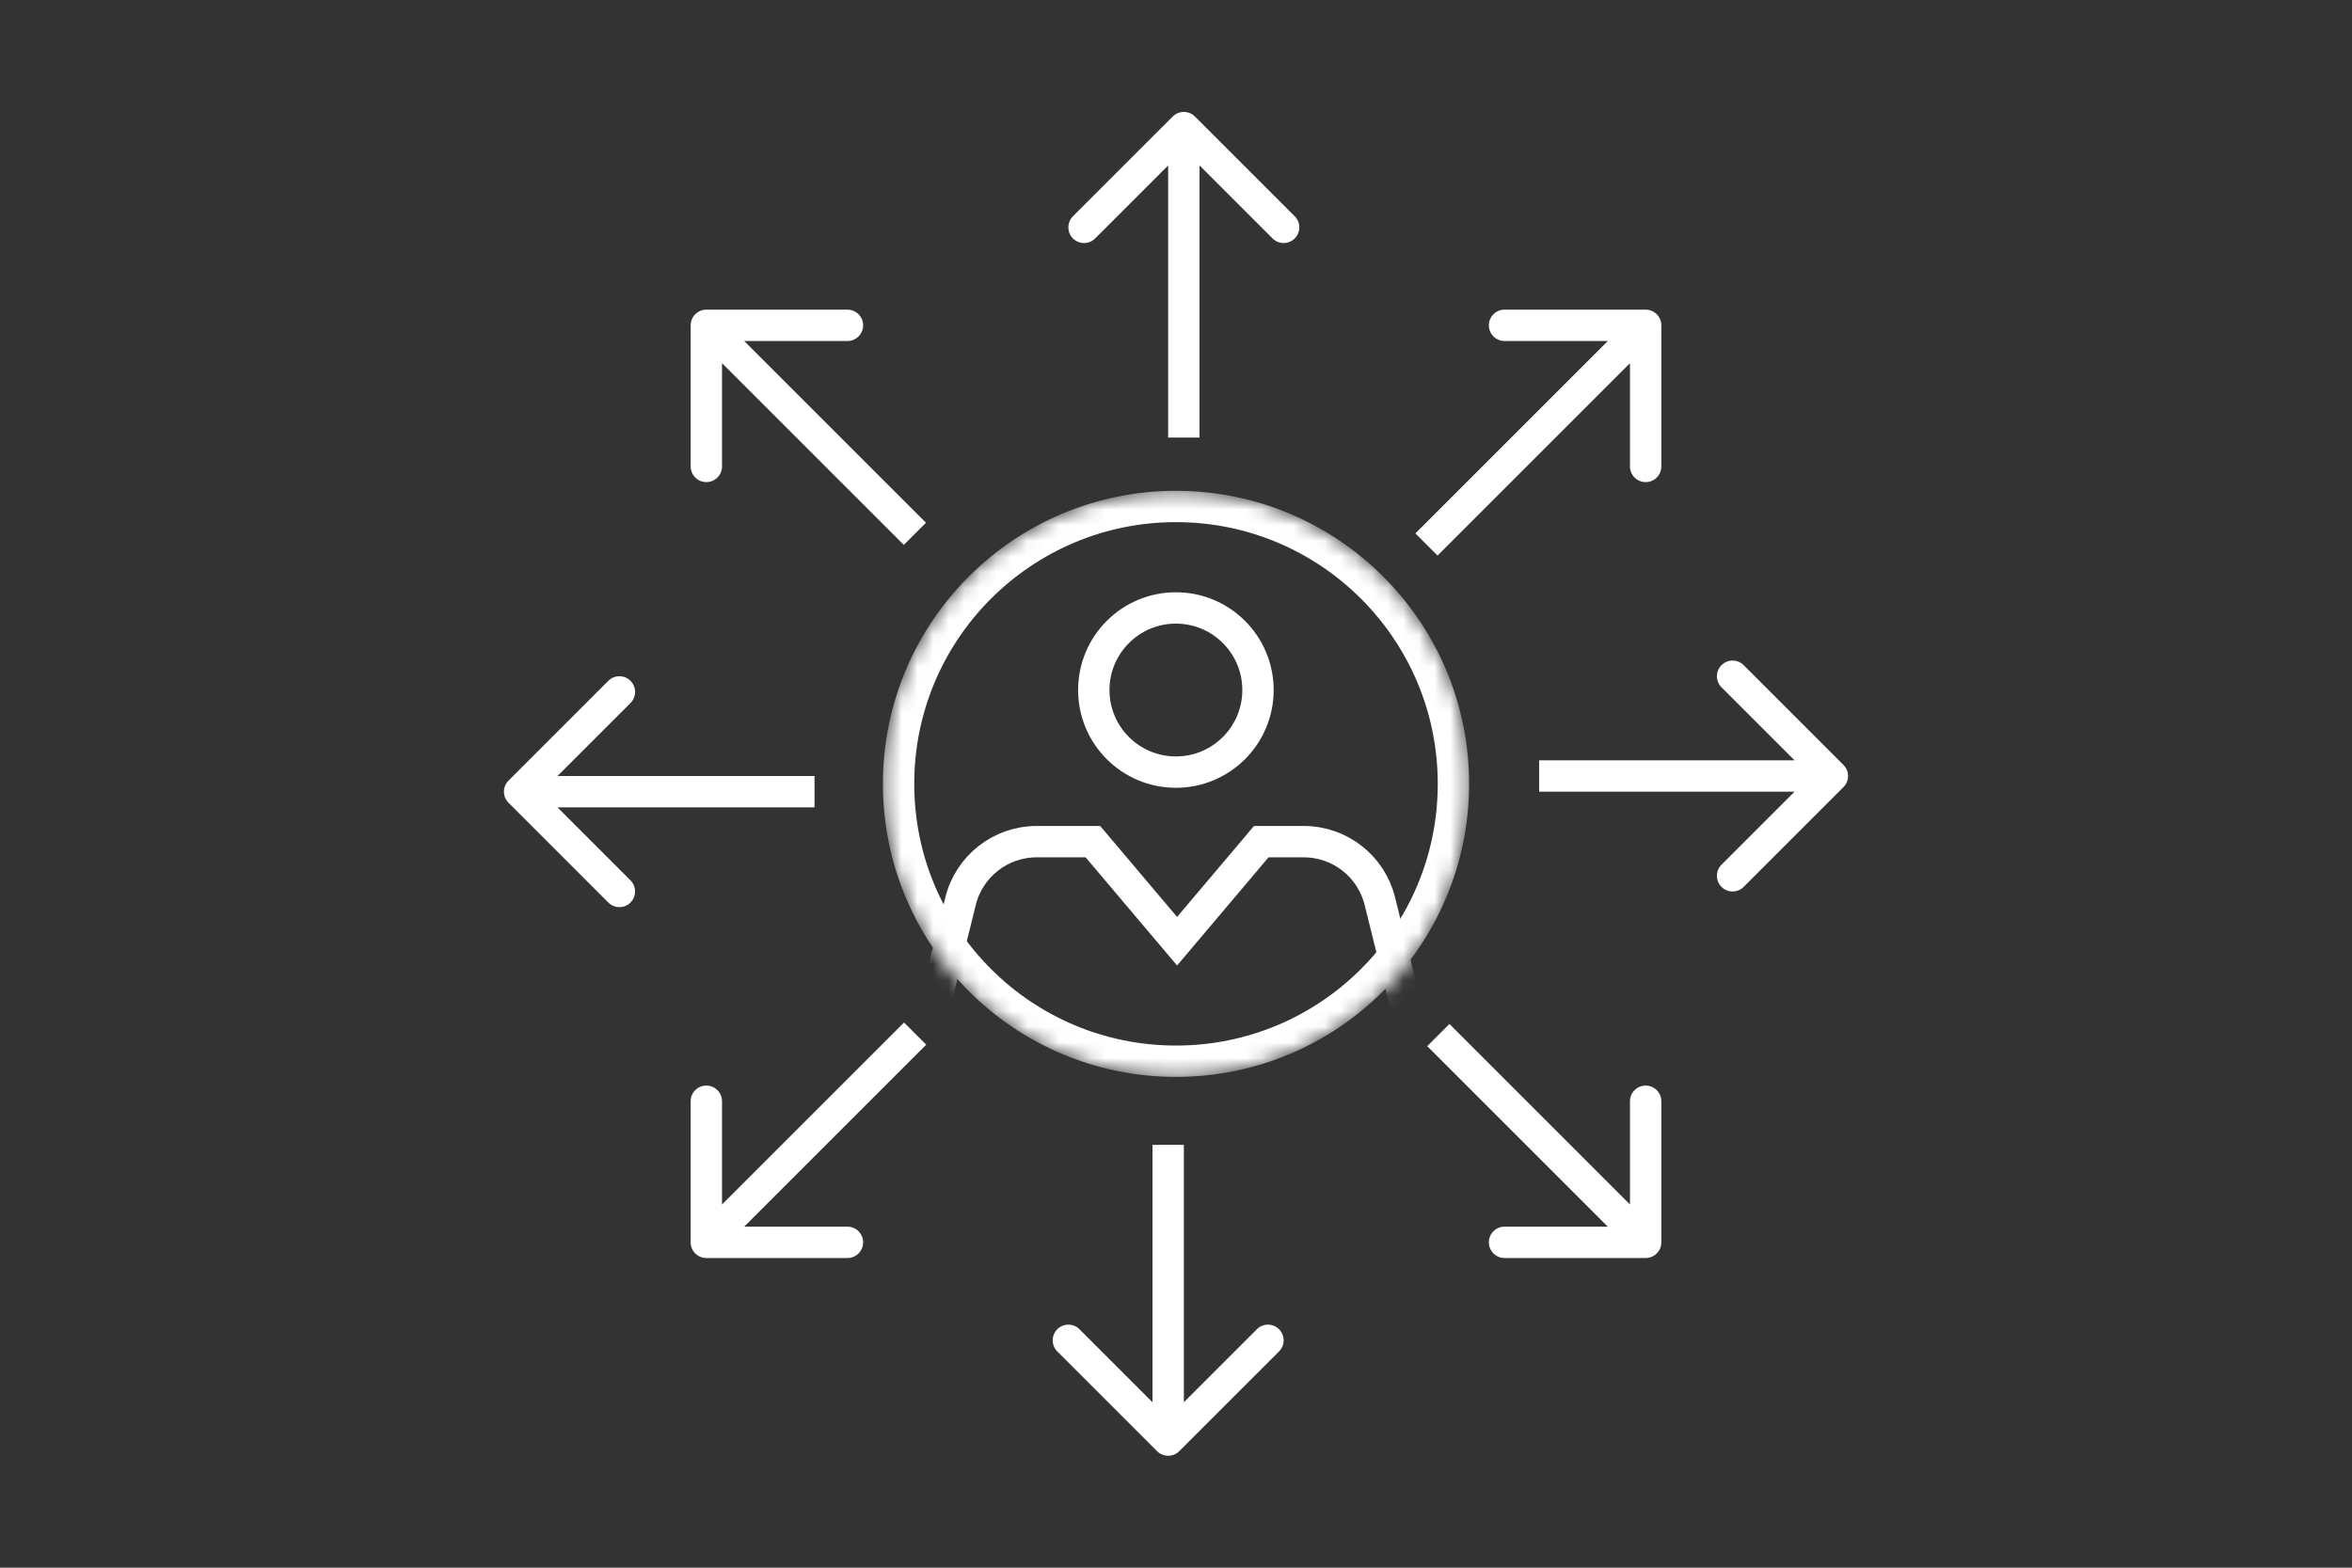 <?xml version="1.0" encoding="UTF-8"?> <svg xmlns="http://www.w3.org/2000/svg" width="150" height="100" viewBox="0 0 150 100" fill="none"><rect x="0" y="0" width="150" height="100" fill="#333333" stroke="none"/><mask id="mask0_2682_1490" style="mask-type:alpha" maskUnits="userSpaceOnUse" x="56" y="31" width="38" height="38"><circle cx="75" cy="50" r="18.694" fill="#50B748"></circle></mask><g mask="url(#mask0_2682_1490)"><circle cx="75" cy="50" r="17.694" stroke="white" stroke-width="2"></circle><path d="M56.291 77.525L61.26 57.485C61.813 55.254 63.815 53.688 66.113 53.688H69.701L75.069 60.039L80.437 53.688H83.149C85.447 53.688 87.45 55.254 88.002 57.485L92.971 77.525" stroke="white" stroke-width="2" stroke-linecap="round"></path><circle cx="74.993" cy="44.016" r="5.236" stroke="white" stroke-width="2" stroke-linecap="round"></circle></g><path d="M105.953 20.753C105.953 20.201 105.506 19.753 104.953 19.753H95.953C95.401 19.753 94.953 20.201 94.953 20.753C94.953 21.305 95.401 21.753 95.953 21.753H103.953V29.753C103.953 30.305 104.401 30.753 104.953 30.753C105.506 30.753 105.953 30.305 105.953 29.753V20.753ZM90.973 34.733L91.68 35.44L105.66 21.46L104.953 20.753L104.246 20.046L90.266 34.026L90.973 34.733Z" fill="white"></path><path d="M104.953 80.247C105.506 80.247 105.953 79.799 105.953 79.247V70.247C105.953 69.695 105.506 69.247 104.953 69.247C104.401 69.247 103.953 69.695 103.953 70.247L103.953 78.247L95.953 78.247C95.401 78.247 94.953 78.695 94.953 79.247C94.953 79.799 95.401 80.247 95.953 80.247H104.953ZM91.731 66.024L91.023 66.731L104.246 79.954L104.953 79.247L105.66 78.54L92.438 65.317L91.731 66.024Z" fill="white"></path><path d="M44.047 20.753C44.047 20.201 44.494 19.753 45.047 19.753L54.047 19.753C54.599 19.753 55.047 20.201 55.047 20.753C55.047 21.305 54.599 21.753 54.047 21.753L46.047 21.753L46.047 29.753C46.047 30.305 45.599 30.753 45.047 30.753C44.494 30.753 44.047 30.305 44.047 29.753L44.047 20.753ZM58.346 34.052L57.639 34.759L44.34 21.46L45.047 20.753L45.754 20.046L59.053 33.345L58.346 34.052Z" fill="white"></path><path d="M44.047 79.247C44.047 79.799 44.495 80.247 45.047 80.247H54.047C54.599 80.247 55.047 79.799 55.047 79.247C55.047 78.695 54.599 78.247 54.047 78.247H46.047V70.247C46.047 69.695 45.599 69.247 45.047 69.247C44.495 69.247 44.047 69.695 44.047 70.247L44.047 79.247ZM58.363 65.931L57.656 65.224L44.34 78.54L45.047 79.247L45.754 79.954L59.07 66.638L58.363 65.931Z" fill="white"></path><path d="M76.207 7.432C75.816 7.042 75.183 7.042 74.792 7.432L68.428 13.796C68.038 14.187 68.038 14.82 68.428 15.21C68.819 15.601 69.452 15.601 69.843 15.21L75.499 9.553L81.156 15.21C81.547 15.601 82.18 15.601 82.571 15.21C82.961 14.82 82.961 14.187 82.571 13.796L76.207 7.432ZM75.499 27.91L76.499 27.91L76.499 8.139L75.499 8.139L74.499 8.139L74.499 27.91L75.499 27.91Z" fill="white"></path><path d="M117.568 50.208C117.959 49.817 117.959 49.184 117.568 48.794L111.204 42.429C110.814 42.039 110.181 42.039 109.79 42.429C109.399 42.82 109.399 43.453 109.79 43.844L115.447 49.501L109.79 55.157C109.399 55.548 109.399 56.181 109.79 56.572C110.181 56.962 110.814 56.962 111.204 56.572L117.568 50.208ZM98.161 49.501L98.161 50.501L116.861 50.501L116.861 49.501L116.861 48.501L98.161 48.501L98.161 49.501Z" fill="white"></path><path d="M32.432 51.207C32.041 50.816 32.041 50.183 32.432 49.792L38.796 43.428C39.187 43.038 39.82 43.038 40.21 43.428C40.601 43.819 40.601 44.452 40.21 44.843L34.553 50.5L40.21 56.156C40.601 56.547 40.601 57.18 40.21 57.571C39.82 57.961 39.187 57.961 38.796 57.571L32.432 51.207ZM51.947 50.5L51.947 51.5L33.139 51.5L33.139 50.5L33.139 49.5L51.947 49.5L51.947 50.5Z" fill="white"></path><path d="M73.793 92.568C74.184 92.959 74.817 92.959 75.208 92.568L81.572 86.204C81.962 85.814 81.962 85.18 81.572 84.79C81.181 84.399 80.548 84.399 80.157 84.79L74.501 90.447L68.844 84.79C68.453 84.399 67.82 84.399 67.429 84.79C67.039 85.18 67.039 85.814 67.429 86.204L73.793 92.568ZM74.501 73.029L73.501 73.029L73.501 91.861L74.501 91.861L75.501 91.861L75.501 73.029L74.501 73.029Z" fill="white"></path></svg> 